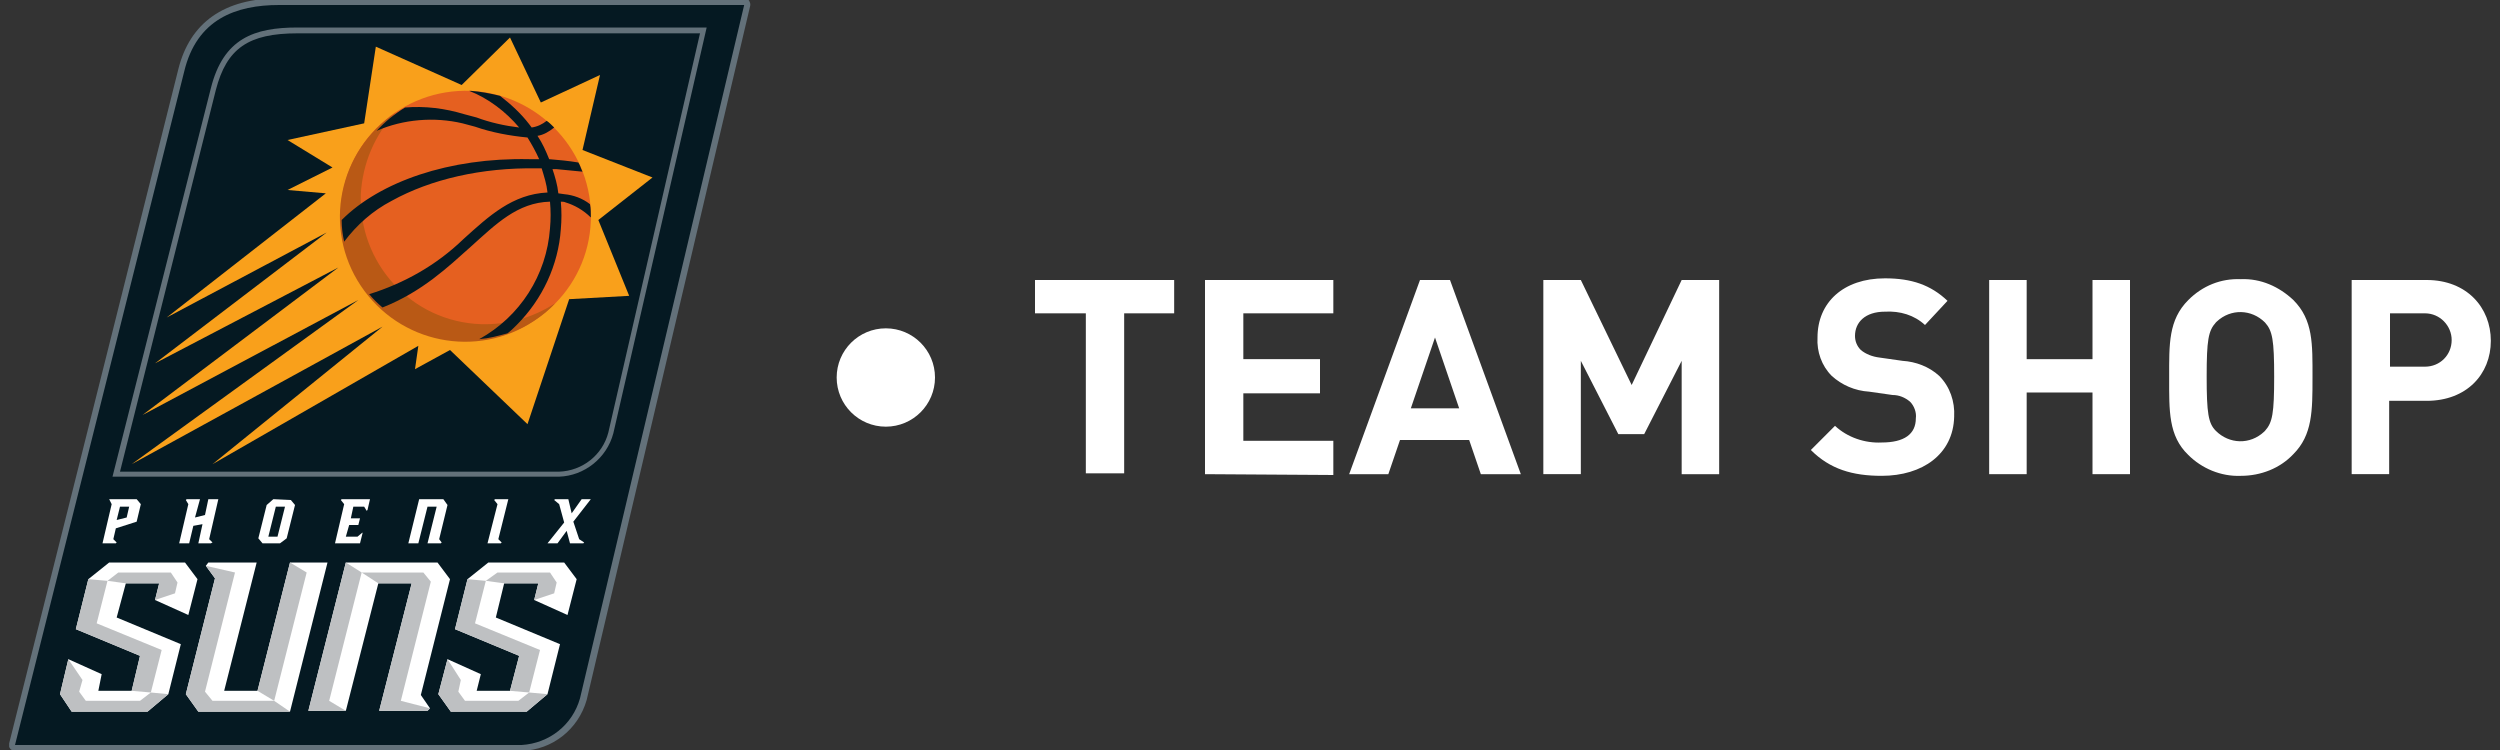 <?xml version="1.0" encoding="utf-8"?>
<!-- Generator: Adobe Illustrator 24.3.0, SVG Export Plug-In . SVG Version: 6.00 Build 0)  -->
<svg version="1.1" id="Layer_1" xmlns="http://www.w3.org/2000/svg" xmlns:xlink="http://www.w3.org/1999/xlink" x="0px" y="0px"
	 viewBox="0 0 300 90" style="enable-background:new 0 0 300 90;" xml:space="preserve">
<rect x="0" y="0" width="300" height="90" fill="#333333" stroke="none"/>
<style type="text/css">
	.st0{fill:#FFFFFF;}
	.st1{clip-path:url(#SVGID_2_);}
	.st2{fill:#63717A;}
	.st3{fill:#051922;}
	.st4{fill:#BEC0C2;}
	.st5{fill:#F9A01B;}
	.st6{fill:#E56020;}
	.st7{fill:#B95915;}
</style>
<g id="SUNS">
	<path class="st0" d="M134.9,37.6v19.2h-4.6V37.6h-6.1v-4h16.7v4H134.9z"/>
	<path class="st0" d="M144.6,56.9V33.6H160v4h-10.8v5.5h9.2v4.1h-9.2v5.7H160v4.1L144.6,56.9z"/>
	<path class="st0" d="M177.7,56.9l-1.4-4.1H168l-1.4,4.1h-4.7l8.5-23.3h3.6l8.5,23.3H177.7z M172.2,40.5l-2.9,8.5h5.8L172.2,40.5z"
		/>
	<path class="st0" d="M201.8,56.9V43.3l-4.5,8.8h-3.1l-4.5-8.8v13.6h-4.5V33.6h4.5l6.1,12.6l6-12.6h4.5v23.3H201.8z"/>
	<path class="st0" d="M225.8,57.1c-3.5,0-6.2-0.8-8.5-3.1l2.9-2.9c1.5,1.4,3.6,2.1,5.6,2c2.7,0,4.1-1,4.1-2.9c0.1-0.7-0.2-1.5-0.7-2
		c-0.6-0.5-1.3-0.8-2.1-0.8l-2.8-0.4c-1.7-0.1-3.3-0.8-4.5-1.9c-1.2-1.2-1.8-2.9-1.7-4.6c0-4.2,3.1-7.1,8.1-7.1
		c3.2,0,5.5,0.8,7.5,2.7L231,39c-1.3-1.2-3-1.7-4.8-1.6c-2.4,0-3.6,1.3-3.6,2.9c0,0.6,0.2,1.2,0.7,1.7c0.6,0.5,1.4,0.8,2.2,0.9
		l2.8,0.4c1.6,0.1,3.2,0.7,4.4,1.8c1.3,1.3,1.9,3.1,1.8,4.9C234.4,54.5,230.7,57.1,225.8,57.1z"/>
	<path class="st0" d="M251.1,56.9v-9.8h-7.9v9.8h-4.5V33.6h4.5v9.5h7.9v-9.5h4.5v23.3H251.1z"/>
	<path class="st0" d="M275.2,54.5c-1.6,1.7-3.9,2.6-6.3,2.6c-2.4,0.1-4.7-0.9-6.3-2.5c-2.4-2.3-2.3-5.3-2.3-9.3s-0.1-6.9,2.3-9.3
		c1.7-1.7,3.9-2.6,6.3-2.5c2.4-0.1,4.6,0.9,6.3,2.5c2.4,2.4,2.3,5.3,2.3,9.3S277.5,52.2,275.2,54.5z M271.8,38.7
		c-1.6-1.6-4.1-1.7-5.8-0.1c0,0-0.1,0.1-0.1,0.1c-0.9,1-1.1,2.1-1.1,6.5s0.2,5.6,1.1,6.5c1.6,1.6,4.1,1.7,5.8,0.1
		c0,0,0.1-0.1,0.1-0.1c0.9-1,1.1-2.1,1.1-6.5S272.7,39.7,271.8,38.7z"/>
	<path class="st0" d="M291.2,48.1h-4.5v8.8h-4.5V33.6h9c4.8,0,7.7,3.3,7.7,7.3S296,48.1,291.2,48.1z M291,37.6h-4.2V44h4.2
		c1.8,0,3.2-1.4,3.2-3.2C294.2,39.1,292.8,37.6,291,37.6z"/>
	<circle class="st0" cx="106.3" cy="45.3" r="5.9"/>
	<g>
		<defs>
			<rect id="SVGID_1_" x="1.1" y="-0.1" width="89" height="90.3"/>
		</defs>
		<clipPath id="SVGID_2_">
			<use xlink:href="#SVGID_1_"  style="overflow:visible;"/>
		</clipPath>
		<g class="st1">
			<path class="st2" d="M89.9,0.1c-0.1-0.2-0.3-0.3-0.6-0.3H33.5c-6.6,0-10.7,2.9-12.1,8.5L1.1,89.2c-0.1,0.2,0,0.5,0.1,0.6
				c0.1,0.2,0.4,0.3,0.6,0.3h60.8c3.7-0.1,6.8-2.6,7.8-6.1L90,0.8C90.1,0.5,90,0.3,89.9,0.1z"/>
		</g>
	</g>
	<path class="st3" d="M1.8,89.4h60.8c3.3-0.2,6.1-2.4,7-5.6L89.3,0.6H33.5c-5.2,0-9.9,1.7-11.4,8L1.8,89.4z"/>
	<path class="st2" d="M14.4,56.6h52.7c2.8-0.1,5.2-2,5.9-4.7L84,4H35.7c-5.9,0-8.5,1.8-9.8,6.8L14.4,56.6z M67.1,57.2H13.5
		l11.8-46.6c1.5-6,5.2-7.3,10.4-7.3h49.1L73.6,52C72.8,55,70.1,57.1,67.1,57.2L67.1,57.2z"/>
	<polygon class="st0" points="22.3,83.3 23.8,85.4 34.8,85.4 39.3,67.5 34.8,67.5 30.9,82.9 26.9,82.9 30.8,67.5 25,67.5 24.7,67.9 
		25.8,69.4 22.3,83.3 	"/>
	<polygon class="st0" points="22.6,73.8 23.7,69.5 22.2,67.5 13.1,67.5 10.6,69.5 9.1,75.5 16.8,78.7 15.8,82.9 11.8,82.9 
		12.2,80.9 8.2,79.1 7.2,83.3 8.6,85.4 17.7,85.4 20.2,83.3 21.7,77.3 14,74.1 15.1,70 19.1,70 18.6,72 22.6,73.8 	"/>
	<polygon class="st0" points="54,69.5 52.5,67.5 41.5,67.5 37,85.3 41.5,85.3 45.4,70 49.4,70 45.5,85.3 51.3,85.3 51.6,85 
		50.5,83.4 54,69.5 	"/>
	<polygon class="st0" points="68.1,73.8 69.2,69.5 67.7,67.5 58.6,67.5 56.1,69.5 54.6,75.5 62.3,78.7 61.2,82.9 57.2,82.9 
		57.7,80.9 53.7,79.1 52.6,83.3 54.1,85.4 63.2,85.4 65.7,83.3 67.2,77.3 59.5,74.1 60.5,70 64.6,70 64.1,72 68.1,73.8 	"/>
	<polygon class="st4" points="8.2,79.1 9.9,81.6 9.5,83 10.3,84.1 16.8,84.1 18.1,83.1 20.2,83.3 17.7,85.4 8.6,85.4 7.2,83.3 
		8.2,79.1 	"/>
	<polygon class="st4" points="15.8,82.9 18.1,83.1 19.4,78 11.6,74.8 12.9,69.7 10.6,69.5 9.1,75.5 16.8,78.7 15.8,82.9 	"/>
	<polygon class="st4" points="20.5,68.7 14.2,68.7 12.9,69.7 15.1,70 19.1,70 18.6,72 21,71.2 21.3,69.9 20.5,68.7 	"/>
	<polygon class="st4" points="53.7,79.1 55.3,81.6 55,83 55.8,84.1 62.2,84.1 63.5,83.1 65.7,83.3 63.2,85.4 54.1,85.4 52.6,83.3 
		53.7,79.1 	"/>
	<polygon class="st4" points="61.2,82.9 63.5,83.1 64.8,78 57,74.8 58.3,69.7 56.1,69.5 54.6,75.5 62.3,78.7 61.2,82.9 	"/>
	<polygon class="st4" points="66,68.7 59.7,68.7 58.3,69.7 60.5,70 64.6,70 64.1,72 66.5,71.2 66.8,69.9 66,68.7 	"/>
	<polygon class="st4" points="24.7,67.9 28.2,68.7 24.6,83 25.5,84.1 32.9,84.1 34.8,85.4 23.8,85.4 22.3,83.3 25.8,69.4 24.7,67.9 
			"/>
	<polygon class="st4" points="34.8,67.5 36.8,68.7 32.9,84.1 30.9,82.9 34.8,67.5 	"/>
	<polygon class="st4" points="43.4,68.7 41.5,67.5 37,85.3 41.5,85.3 39.5,84.1 43.4,68.7 	"/>
	<polygon class="st4" points="48.1,84.1 51.7,69.8 50.8,68.7 43.4,68.7 45.4,70 49.4,70 45.5,85.3 51.3,85.3 51.6,85 48.1,84.1 	"/>
	<path class="st0" d="M15.2,62.1L14,62.4l0.4-1.6h1.1L15.2,62.1z M13.1,59.9L13.1,59.9l0.3,0.6l-1.1,4.7h1.6l0.1-0.1l-0.4-0.4
		l0.3-1.3l2.5-0.8l0.5-2.1l-0.5-0.6L13.1,59.9z"/>
	<polygon class="st0" points="26.2,59.9 25,59.9 24.6,61.8 23.4,62.1 24,59.9 22.4,59.9 22.3,60 22.6,60.5 21.5,65.2 22.7,65.2 
		23.2,63.1 24.3,62.9 23.8,65.2 25.3,65.2 25.5,65.1 25.1,64.7 26.2,59.9 	"/>
	<path class="st0" d="M33.3,64.4h-1.1l0.9-3.6h1.1L33.3,64.4z M32.8,59.9L32,60.6l-1,4l0.5,0.6h2.1l0.8-0.6l1-4l-0.5-0.6L32.8,59.9z
		"/>
	<polygon class="st0" points="53.7,60.6 53.2,59.9 50.3,59.9 49,65.2 50.2,65.2 51.3,60.8 52.4,60.8 51.3,65.2 52.9,65.2 53,65.1 
		52.7,64.7 53.7,60.6 	"/>
	<polygon class="st0" points="61,59.9 59.4,59.9 59.3,60 59.7,60.5 58.5,65.2 60.1,65.2 60.2,65.1 59.8,64.7 61,59.9 	"/>
	<polygon class="st0" points="69.5,64.7 68.8,62.6 70.9,59.9 69.8,59.9 68.6,61.6 68.2,59.9 66.6,59.9 66.5,60 67.1,60.5 67.7,62.7 
		65.7,65.2 66.9,65.2 68,63.7 68.4,65.2 70,65.2 70.1,65.1 69.5,64.7 	"/>
	<polygon class="st0" points="42.9,64.4 41.5,64.4 41.9,63 43,63 43.2,62.2 42.1,62.2 42.4,60.8 43.7,60.8 44,61.3 44.1,61.2 
		44.4,59.9 41,59.9 40.9,60 41.3,60.5 40.2,65.2 43.2,65.2 43.5,64 43.5,63.9 42.9,64.4 	"/>
	<polygon class="st5" points="15.8,55.7 45.9,39.2 25.5,55.7 50.2,41.5 49.8,44.3 54,42 63.3,50.9 68.3,35.9 75.5,35.5 71.8,26.4 
		78.3,21.3 69.9,18 72,9 64.9,12.3 61.2,4.5 55.4,10.2 45.1,5.6 43.7,14.8 34.5,16.8 39.9,20.1 34.5,22.8 39.1,23.2 20,38.1 
		39.2,27.9 18.6,43.6 40.6,32.1 17.1,49.8 43,36 15.8,55.7 	"/>
	<path class="st6" d="M70.9,26.5c-0.3,8.3-7.3,14.7-15.6,14.4c-8.3-0.3-14.7-7.3-14.4-15.6c0.3-8.3,7.3-14.7,15.6-14.4c0,0,0,0,0,0
		C64.8,11.3,71.2,18.3,70.9,26.5z"/>
	<path class="st7" d="M57.7,38.9c-8.3-0.3-14.7-7.3-14.4-15.6c0.2-3.7,1.7-7.2,4.2-9.8c-6.9,4.6-8.8,13.9-4.2,20.8
		s13.9,8.8,20.8,4.2c0.9-0.6,1.8-1.3,2.5-2.1C64,38.1,60.9,39,57.7,38.9z"/>
	<path class="st3" d="M70.9,26.1c0-0.5,0-1.1-0.1-1.6c-0.9-0.7-2-1.1-3.1-1.2L67,23.2c-0.1-1-0.4-2-0.7-2.9h0.5
		c1,0.1,2.1,0.2,3.1,0.3c-0.2-0.4-0.3-0.8-0.5-1.1c-1.2-0.2-2.3-0.3-3.5-0.4l0,0c-0.4-1-0.8-1.9-1.4-2.8c0.7-0.1,1.4-0.5,2-1
		c-0.3-0.3-0.6-0.6-0.9-0.8c-0.5,0.4-1.1,0.7-1.8,0.8l-0.3-0.4c-1-1.3-2.2-2.4-3.5-3.4c-1.2-0.3-2.3-0.5-3.5-0.6h-0.2
		c2.3,0.9,4.4,2.5,6,4.4c-1.7-0.2-3.5-0.6-5.1-1.2l-1.5-0.4c-2.3-0.7-4.7-1-7.1-0.8c-1.3,0.8-2.4,1.7-3.4,2.8
		c3.2-1.4,6.9-1.7,10.3-0.9l1.5,0.4c2,0.7,4.2,1.1,6.3,1.3c0.5,0.8,1,1.7,1.4,2.6h-1.2c-9.6-0.2-17.9,2.7-22.5,7.3
		c0,0.9,0.1,1.7,0.3,2.6c1.5-2,3.4-3.7,5.7-4.9c4.7-2.6,10.8-4,17.4-3.9H65c0.3,1,0.6,1.9,0.7,2.9c-4.2,0.2-7,2.8-10.1,5.6
		c-3.2,3.1-7.1,5.3-11.3,6.6c0.5,0.6,1,1.1,1.6,1.6c4.8-1.9,7.9-4.9,10.6-7.3c3-2.7,5.6-5.3,9.5-5.4c0.1,1.1,0.1,2.1,0,3.2
		c-0.4,5.6-3.6,10.6-8.5,13.3c1.2-0.1,2.3-0.4,3.4-0.7c0.4-0.3,0.7-0.6,1.1-1c3.1-3.1,5-7.2,5.3-11.5c0.1-1.1,0.1-2.2,0-3.3
		c0.2,0,0.4,0,0.6,0.1C68.9,24.6,70,25.2,70.9,26.1L70.9,26.1z"/>
</g>
</svg>
